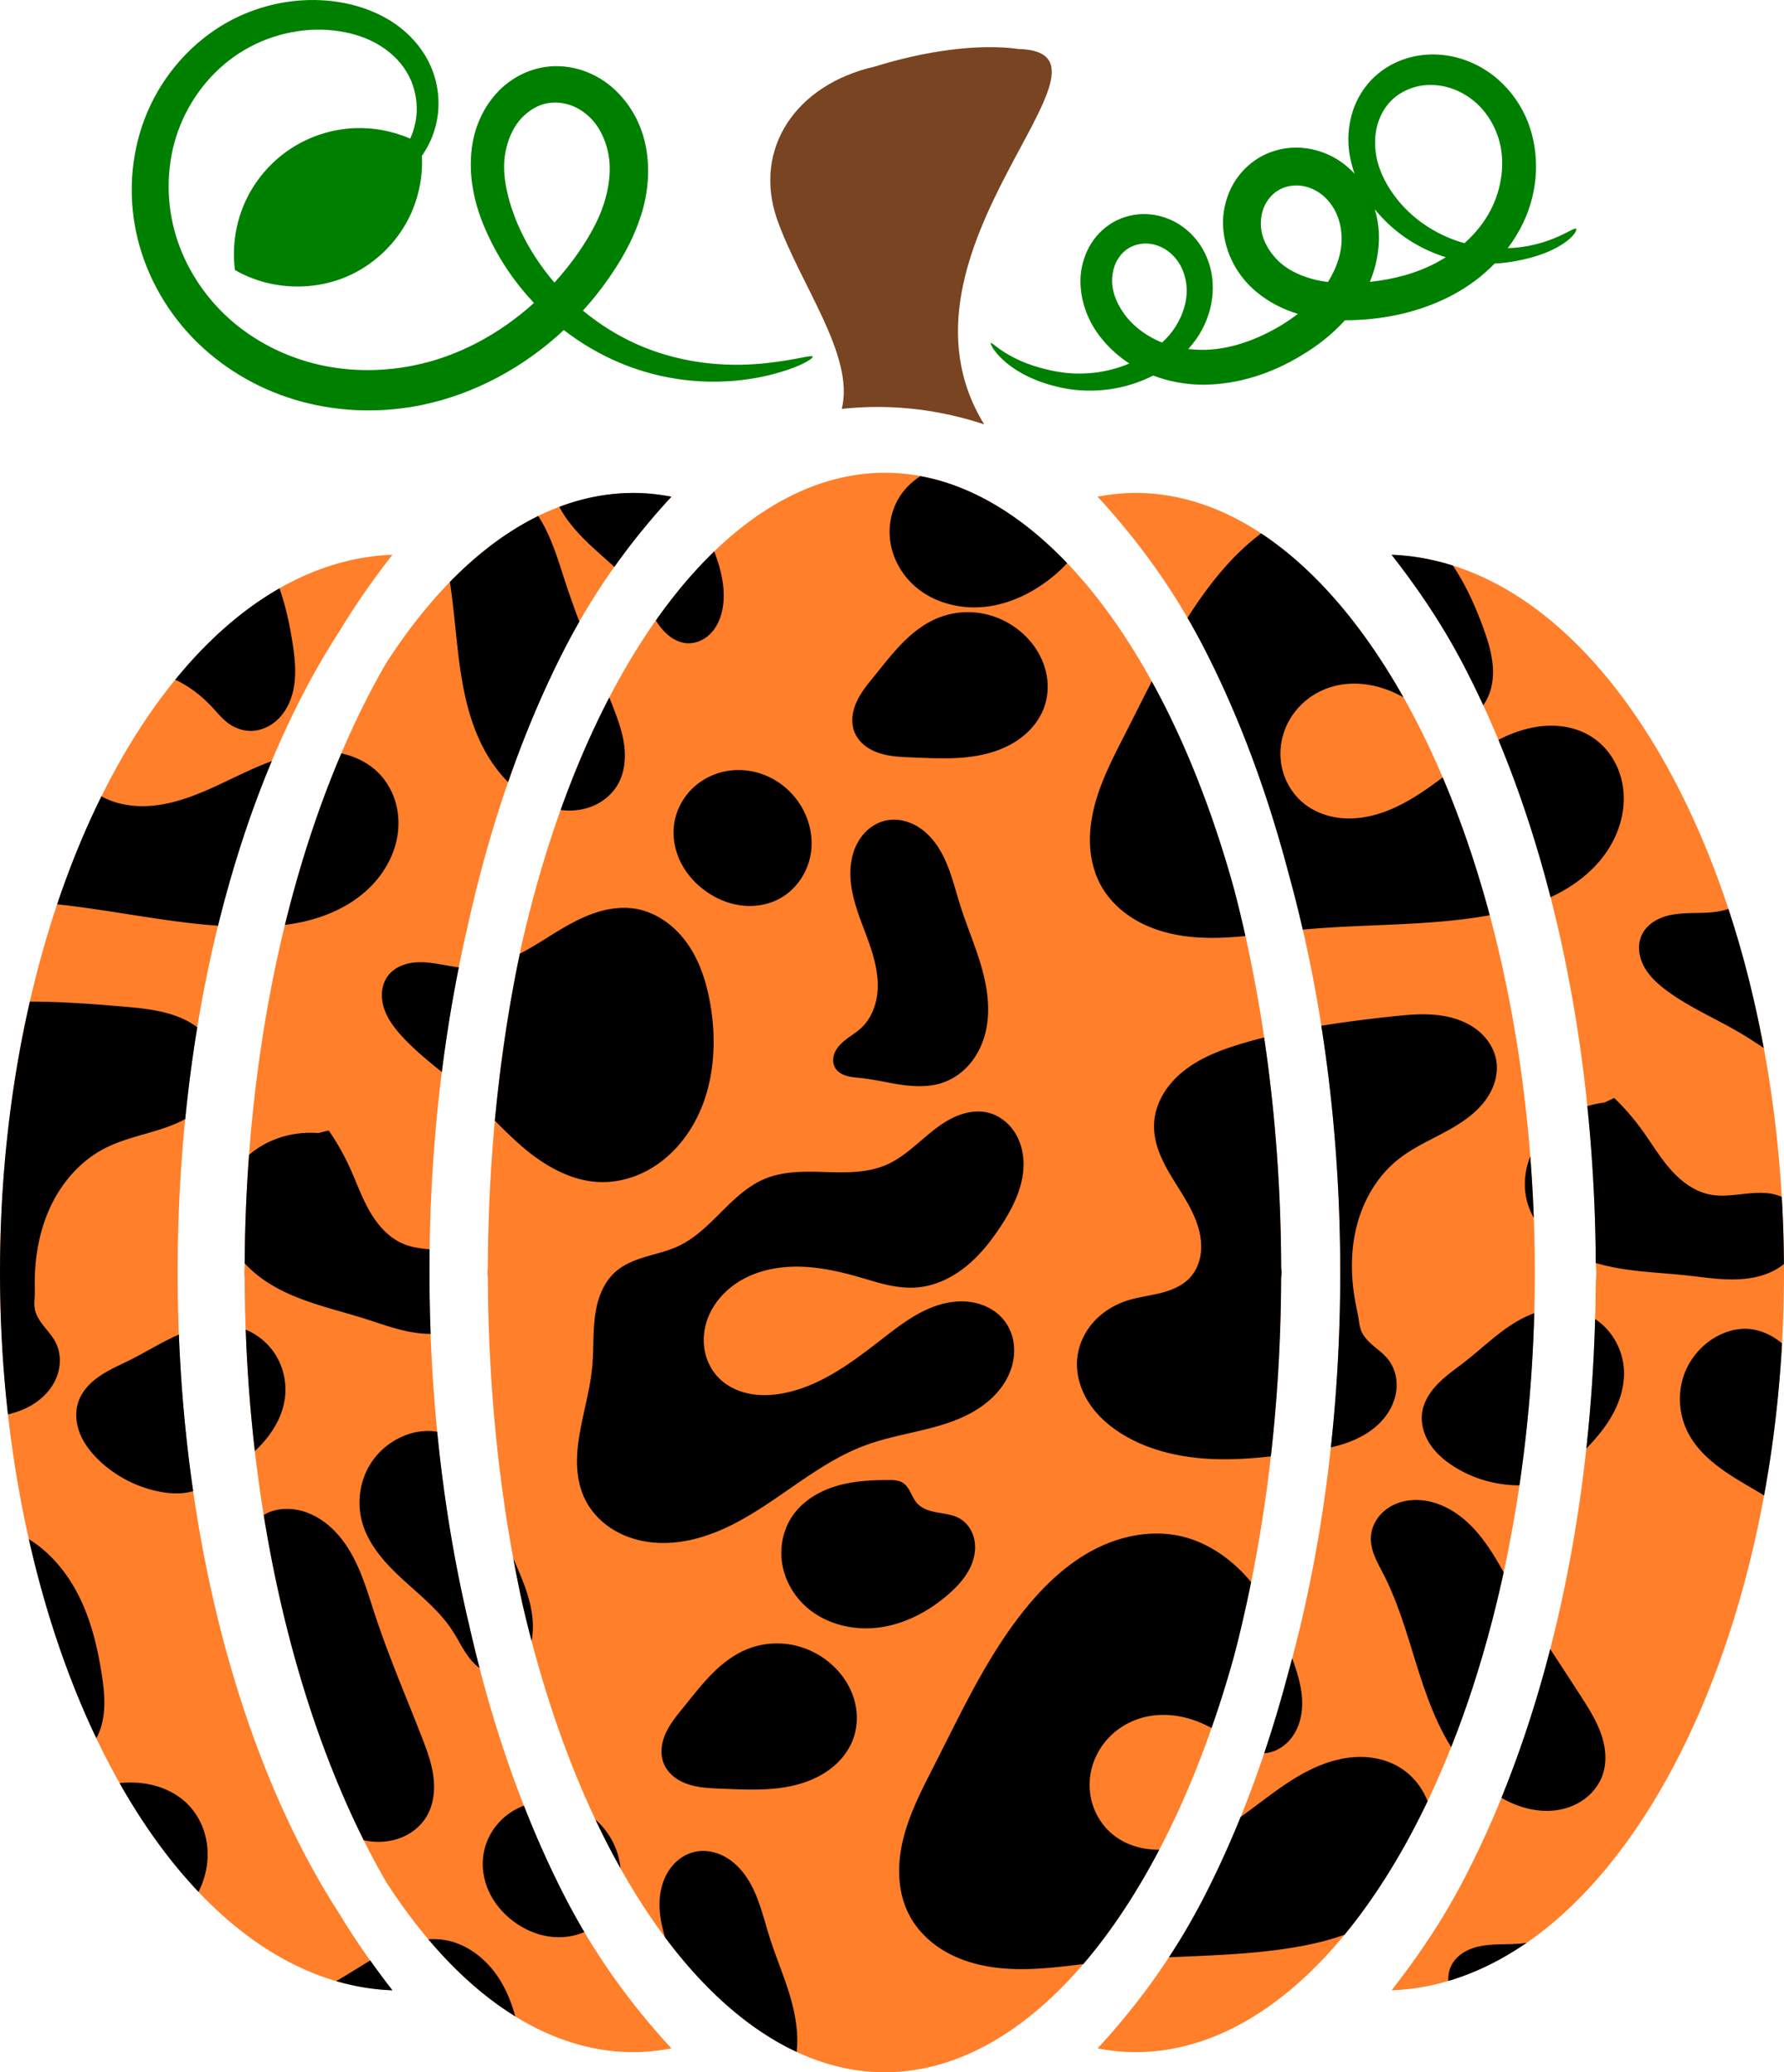 <?xml version="1.0" encoding="UTF-8" standalone="no"?>
<svg
   xmlns:dc="http://purl.org/dc/elements/1.1/"
   xmlns:cc="http://creativecommons.org/ns#"
   xmlns:rdf="http://www.w3.org/1999/02/22-rdf-syntax-ns#"
   xmlns:svg="http://www.w3.org/2000/svg"
   xmlns="http://www.w3.org/2000/svg"
   xmlns:sodipodi="http://sodipodi.sourceforge.net/DTD/sodipodi-0.dtd"
   xmlns:inkscape="http://www.inkscape.org/namespaces/inkscape"
   sodipodi:docname="Digital Gems Pumpkin 4.svg"
   inkscape:version="0.92.4 (5da689c313, 2019-01-14)"
   id="svg27701"
   version="1.1"
   viewBox="0 0 250.505 291.024"
   height="291.024mm"
   width="250.505mm">
  <defs
     id="defs27695">
    <inkscape:path-effect
       lpeversion="1"
       is_visible="true"
       id="path-effect2422"
       effect="spiro" />
    <inkscape:path-effect
       lpeversion="1"
       is_visible="true"
       id="path-effect2418"
       effect="spiro" />
    <inkscape:path-effect
       lpeversion="1"
       is_visible="true"
       id="path-effect2414"
       effect="spiro" />
    <inkscape:path-effect
       effect="spiro"
       id="path-effect2410"
       is_visible="true"
       lpeversion="1" />
    <inkscape:path-effect
       lpeversion="1"
       is_visible="true"
       id="path-effect2406"
       effect="spiro" />
    <inkscape:path-effect
       effect="spiro"
       id="path-effect2402"
       is_visible="true"
       lpeversion="1" />
    <inkscape:path-effect
       lpeversion="1"
       is_visible="true"
       id="path-effect2398"
       effect="spiro" />
    <inkscape:path-effect
       effect="spiro"
       id="path-effect2392"
       is_visible="true"
       lpeversion="1" />
    <inkscape:path-effect
       lpeversion="1"
       is_visible="true"
       id="path-effect2388"
       effect="spiro" />
    <inkscape:path-effect
       effect="spiro"
       id="path-effect2380"
       is_visible="true"
       lpeversion="1" />
    <inkscape:path-effect
       lpeversion="1"
       is_visible="true"
       id="path-effect2376"
       effect="spiro" />
    <inkscape:path-effect
       effect="spiro"
       id="path-effect2372"
       is_visible="true"
       lpeversion="1" />
    <inkscape:path-effect
       lpeversion="1"
       is_visible="true"
       id="path-effect2368"
       effect="spiro" />
    <inkscape:path-effect
       effect="spiro"
       id="path-effect2364"
       is_visible="true"
       lpeversion="1" />
    <inkscape:path-effect
       lpeversion="1"
       is_visible="true"
       id="path-effect2360"
       effect="spiro" />
    <inkscape:path-effect
       lpeversion="1"
       is_visible="true"
       id="path-effect2356"
       effect="spiro" />
    <inkscape:path-effect
       lpeversion="1"
       is_visible="true"
       id="path-effect2144"
       effect="spiro" />
    <inkscape:path-effect
       lpeversion="1"
       is_visible="true"
       id="path-effect2130"
       effect="spiro" />
    <inkscape:path-effect
       lpeversion="1"
       is_visible="true"
       id="path-effect3185"
       effect="spiro" />
    <inkscape:path-effect
       effect="spiro"
       id="path-effect4776"
       is_visible="true"
       lpeversion="0" />
    <inkscape:path-effect
       lpeversion="1"
       is_visible="true"
       id="path-effect4744"
       effect="spiro" />
    <inkscape:path-effect
       is_visible="true"
       id="path-effect4683"
       effect="spiro"
       lpeversion="0" />
    <inkscape:path-effect
       is_visible="true"
       id="path-effect6071"
       effect="spiro"
       lpeversion="0" />
    <inkscape:path-effect
       is_visible="true"
       id="path-effect3115"
       effect="spiro"
       lpeversion="0" />
    <inkscape:path-effect
       is_visible="true"
       id="path-effect3054"
       effect="spiro"
       lpeversion="0" />
    <inkscape:path-effect
       is_visible="true"
       id="path-effect3050"
       effect="spiro"
       lpeversion="0" />
    <inkscape:perspective
       id="perspective2905"
       inkscape:persp3d-origin="105.00001 : 445.00001 : 1"
       inkscape:vp_z="210.00001 : 544.00001 : 1"
       inkscape:vp_y="0 : 999.99999 : 0"
       inkscape:vp_x="0 : 544.00001 : 1"
       sodipodi:type="inkscape:persp3d" />
    <inkscape:path-effect
       is_visible="true"
       id="path-effect2883"
       effect="spiro"
       lpeversion="0" />
    <inkscape:path-effect
       is_visible="true"
       id="path-effect2758"
       effect="spiro"
       lpeversion="0" />
    <inkscape:path-effect
       is_visible="true"
       id="path-effect2718"
       effect="spiro"
       lpeversion="0" />
    <inkscape:path-effect
       is_visible="true"
       id="path-effect2596"
       effect="spiro"
       lpeversion="0" />
    <inkscape:path-effect
       is_visible="true"
       id="path-effect2590"
       effect="spiro"
       lpeversion="0" />
    <inkscape:path-effect
       is_visible="true"
       id="path-effect3128"
       effect="spiro"
       lpeversion="0" />
    <inkscape:path-effect
       is_visible="true"
       id="path-effect2990"
       effect="spiro"
       lpeversion="0" />
    <inkscape:path-effect
       is_visible="true"
       id="path-effect44414"
       effect="spiro"
       lpeversion="0" />
    <inkscape:path-effect
       is_visible="true"
       id="path-effect33300"
       effect="spiro"
       lpeversion="0" />
    <inkscape:path-effect
       is_visible="true"
       id="path-effect31306"
       effect="spiro"
       lpeversion="0" />
    <inkscape:path-effect
       is_visible="true"
       id="path-effect31284"
       effect="spiro"
       lpeversion="0" />
    <inkscape:path-effect
       is_visible="true"
       id="path-effect30274"
       effect="spiro"
       lpeversion="0" />
    <inkscape:path-effect
       is_visible="true"
       id="path-effect30235"
       effect="spiro"
       lpeversion="0" />
    <inkscape:path-effect
       is_visible="true"
       id="path-effect30215"
       effect="spiro"
       lpeversion="0" />
    <inkscape:path-effect
       is_visible="true"
       id="path-effect30211"
       effect="spiro"
       lpeversion="0" />
    <inkscape:path-effect
       is_visible="true"
       id="path-effect30181"
       effect="spiro"
       lpeversion="0" />
    <inkscape:path-effect
       is_visible="true"
       id="path-effect30177"
       effect="spiro"
       lpeversion="0" />
    <inkscape:path-effect
       is_visible="true"
       id="path-effect30122"
       effect="spiro"
       lpeversion="0" />
    <inkscape:path-effect
       is_visible="true"
       id="path-effect30050"
       effect="spiro"
       lpeversion="0" />
    <inkscape:path-effect
       is_visible="true"
       id="path-effect29829"
       effect="spiro"
       lpeversion="0" />
    <inkscape:path-effect
       is_visible="true"
       id="path-effect29756"
       effect="spiro"
       lpeversion="0" />
    <inkscape:path-effect
       is_visible="true"
       id="path-effect29485"
       effect="spiro"
       lpeversion="0" />
    <inkscape:path-effect
       is_visible="true"
       id="path-effect29414"
       effect="spiro"
       lpeversion="0" />
    <inkscape:path-effect
       is_visible="true"
       id="path-effect29485-0"
       effect="spiro"
       lpeversion="0" />
    <inkscape:path-effect
       is_visible="true"
       id="path-effect29829-1"
       effect="spiro"
       lpeversion="0" />
    <inkscape:path-effect
       is_visible="true"
       id="path-effect29829-1-6"
       effect="spiro"
       lpeversion="0" />
    <inkscape:path-effect
       is_visible="true"
       id="path-effect29829-1-6-5"
       effect="spiro"
       lpeversion="0" />
    <inkscape:path-effect
       is_visible="true"
       id="path-effect29829-1-6-9"
       effect="spiro"
       lpeversion="0" />
    <inkscape:path-effect
       is_visible="true"
       id="path-effect30177-0"
       effect="spiro"
       lpeversion="0" />
    <inkscape:path-effect
       is_visible="true"
       id="path-effect30235-1"
       effect="spiro"
       lpeversion="0" />
    <inkscape:path-effect
       is_visible="true"
       id="path-effect29829-1-6-2"
       effect="spiro"
       lpeversion="0" />
    <inkscape:path-effect
       is_visible="true"
       id="path-effect29829-1-6-9-6"
       effect="spiro"
       lpeversion="0" />
    <inkscape:path-effect
       is_visible="true"
       id="path-effect30177-2"
       effect="spiro"
       lpeversion="0" />
    <inkscape:path-effect
       is_visible="true"
       id="path-effect30235-0"
       effect="spiro"
       lpeversion="0" />
    <inkscape:path-effect
       is_visible="true"
       id="path-effect29829-1-6-29"
       effect="spiro"
       lpeversion="0" />
    <inkscape:path-effect
       is_visible="true"
       id="path-effect29829-1-6-9-8"
       effect="spiro"
       lpeversion="0" />
    <inkscape:path-effect
       is_visible="true"
       id="path-effect30177-2-4"
       effect="spiro"
       lpeversion="0" />
    <inkscape:path-effect
       is_visible="true"
       id="path-effect30235-0-5"
       effect="spiro"
       lpeversion="0" />
    <inkscape:path-effect
       is_visible="true"
       id="path-effect29829-1-6-29-3"
       effect="spiro"
       lpeversion="0" />
    <inkscape:path-effect
       is_visible="true"
       id="path-effect29829-1-6-9-8-8"
       effect="spiro"
       lpeversion="0" />
    <inkscape:path-effect
       is_visible="true"
       id="path-effect31284-9"
       effect="spiro"
       lpeversion="0" />
    <inkscape:path-effect
       is_visible="true"
       id="path-effect31306-0"
       effect="spiro"
       lpeversion="0" />
    <inkscape:path-effect
       is_visible="true"
       id="path-effect29829-1-6-9-8-8-3"
       effect="spiro"
       lpeversion="0" />
    <inkscape:path-effect
       is_visible="true"
       id="path-effect29829-1-6-29-3-9"
       effect="spiro"
       lpeversion="0" />
    <inkscape:path-effect
       is_visible="true"
       id="path-effect30235-0-5-2"
       effect="spiro"
       lpeversion="0" />
    <inkscape:path-effect
       is_visible="true"
       id="path-effect30177-2-4-8"
       effect="spiro"
       lpeversion="0" />
    <inkscape:path-effect
       is_visible="true"
       id="path-effect30177-2-4-4"
       effect="spiro"
       lpeversion="0" />
    <inkscape:path-effect
       is_visible="true"
       id="path-effect30235-0-5-4"
       effect="spiro"
       lpeversion="0" />
    <inkscape:path-effect
       is_visible="true"
       id="path-effect29829-1-6-29-3-7"
       effect="spiro"
       lpeversion="0" />
    <inkscape:path-effect
       is_visible="true"
       id="path-effect29829-1-6-9-8-8-8"
       effect="spiro"
       lpeversion="0" />
    <inkscape:path-effect
       is_visible="true"
       id="path-effect29829-1-6-9-8-8-4"
       effect="spiro"
       lpeversion="0" />
    <inkscape:path-effect
       is_visible="true"
       id="path-effect29829-1-6-29-3-8"
       effect="spiro"
       lpeversion="0" />
    <inkscape:path-effect
       is_visible="true"
       id="path-effect30235-0-5-5"
       effect="spiro"
       lpeversion="0" />
    <inkscape:path-effect
       is_visible="true"
       id="path-effect30177-2-4-6"
       effect="spiro"
       lpeversion="0" />
    <inkscape:path-effect
       is_visible="true"
       id="path-effect29829-1-6-9-8-8-1"
       effect="spiro"
       lpeversion="0" />
    <inkscape:path-effect
       is_visible="true"
       id="path-effect29829-1-6-29-3-78"
       effect="spiro"
       lpeversion="0" />
    <inkscape:path-effect
       is_visible="true"
       id="path-effect30235-0-5-7"
       effect="spiro"
       lpeversion="0" />
    <inkscape:path-effect
       is_visible="true"
       id="path-effect30177-2-4-1"
       effect="spiro"
       lpeversion="0" />
    <inkscape:path-effect
       is_visible="true"
       id="path-effect29829-1-6-9-8-8-39"
       effect="spiro"
       lpeversion="0" />
    <inkscape:path-effect
       is_visible="true"
       id="path-effect29829-1-6-29-3-1"
       effect="spiro"
       lpeversion="0" />
    <inkscape:path-effect
       is_visible="true"
       id="path-effect30235-0-5-26"
       effect="spiro"
       lpeversion="0" />
    <inkscape:path-effect
       is_visible="true"
       id="path-effect30177-2-4-49"
       effect="spiro"
       lpeversion="0" />
    <inkscape:path-effect
       is_visible="true"
       id="path-effect30177-2-4-2"
       effect="spiro"
       lpeversion="0" />
    <inkscape:path-effect
       is_visible="true"
       id="path-effect30235-0-5-56"
       effect="spiro"
       lpeversion="0" />
    <inkscape:path-effect
       is_visible="true"
       id="path-effect29829-1-6-29-3-73"
       effect="spiro"
       lpeversion="0" />
    <inkscape:path-effect
       is_visible="true"
       id="path-effect29829-1-6-9-8-8-31"
       effect="spiro"
       lpeversion="0" />
    <inkscape:path-effect
       is_visible="true"
       id="path-effect30177-2-4-3"
       effect="spiro"
       lpeversion="0" />
    <inkscape:path-effect
       is_visible="true"
       id="path-effect30235-0-5-9"
       effect="spiro"
       lpeversion="0" />
    <inkscape:path-effect
       is_visible="true"
       id="path-effect29829-1-6-29-3-5"
       effect="spiro"
       lpeversion="0" />
    <inkscape:path-effect
       is_visible="true"
       id="path-effect29829-1-6-9-8-8-2"
       effect="spiro"
       lpeversion="0" />
    <inkscape:path-effect
       is_visible="true"
       id="path-effect30177-2-4-39"
       effect="spiro"
       lpeversion="0" />
    <inkscape:path-effect
       is_visible="true"
       id="path-effect30235-0-5-78"
       effect="spiro"
       lpeversion="0" />
    <inkscape:path-effect
       is_visible="true"
       id="path-effect29829-1-6-29-3-74"
       effect="spiro"
       lpeversion="0" />
    <inkscape:path-effect
       is_visible="true"
       id="path-effect29829-1-6-9-8-8-7"
       effect="spiro"
       lpeversion="0" />
    <inkscape:path-effect
       is_visible="true"
       id="path-effect30177-2-4-80"
       effect="spiro"
       lpeversion="0" />
    <inkscape:path-effect
       is_visible="true"
       id="path-effect30235-0-5-6"
       effect="spiro"
       lpeversion="0" />
    <inkscape:path-effect
       is_visible="true"
       id="path-effect29829-1-6-9-8-8-35"
       effect="spiro"
       lpeversion="0" />
    <inkscape:path-effect
       is_visible="true"
       id="path-effect29829-1-6-29-3-81"
       effect="spiro"
       lpeversion="0" />
    <inkscape:path-effect
       is_visible="true"
       id="path-effect30177-2-3"
       effect="spiro"
       lpeversion="0" />
    <inkscape:path-effect
       is_visible="true"
       id="path-effect30235-0-7"
       effect="spiro"
       lpeversion="0" />
    <inkscape:path-effect
       is_visible="true"
       id="path-effect29829-1-6-29-2"
       effect="spiro"
       lpeversion="0" />
    <inkscape:path-effect
       is_visible="true"
       id="path-effect29829-1-6-9-8-6"
       effect="spiro"
       lpeversion="0" />
    <inkscape:path-effect
       is_visible="true"
       id="path-effect30177-2-3-9"
       effect="spiro"
       lpeversion="0" />
    <inkscape:path-effect
       is_visible="true"
       id="path-effect30235-0-7-5"
       effect="spiro"
       lpeversion="0" />
    <inkscape:path-effect
       is_visible="true"
       id="path-effect29829-1-6-29-2-8"
       effect="spiro"
       lpeversion="0" />
    <inkscape:path-effect
       is_visible="true"
       id="path-effect29829-1-6-9-8-6-1"
       effect="spiro"
       lpeversion="0" />
    <inkscape:path-effect
       is_visible="true"
       id="path-effect30177-2-3-0"
       effect="spiro"
       lpeversion="0" />
    <inkscape:path-effect
       is_visible="true"
       id="path-effect30235-0-7-0"
       effect="spiro"
       lpeversion="0" />
    <inkscape:path-effect
       is_visible="true"
       id="path-effect29829-1-6-29-2-7"
       effect="spiro"
       lpeversion="0" />
    <inkscape:path-effect
       is_visible="true"
       id="path-effect29829-1-6-9-8-6-3"
       effect="spiro"
       lpeversion="0" />
    <inkscape:path-effect
       is_visible="true"
       id="path-effect30177-2-3-5"
       effect="spiro"
       lpeversion="0" />
    <inkscape:path-effect
       is_visible="true"
       id="path-effect30235-0-7-4"
       effect="spiro"
       lpeversion="0" />
    <inkscape:path-effect
       is_visible="true"
       id="path-effect29829-1-6-29-2-2"
       effect="spiro"
       lpeversion="0" />
    <inkscape:path-effect
       is_visible="true"
       id="path-effect29829-1-6-9-8-6-4"
       effect="spiro"
       lpeversion="0" />
    <inkscape:path-effect
       is_visible="true"
       id="path-effect30177-2-3-98"
       effect="spiro"
       lpeversion="0" />
    <inkscape:path-effect
       is_visible="true"
       id="path-effect30235-0-7-1"
       effect="spiro"
       lpeversion="0" />
    <inkscape:path-effect
       is_visible="true"
       id="path-effect29829-1-6-29-2-78"
       effect="spiro"
       lpeversion="0" />
    <inkscape:path-effect
       is_visible="true"
       id="path-effect29829-1-6-9-8-6-0"
       effect="spiro"
       lpeversion="0" />
    <inkscape:path-effect
       is_visible="true"
       id="path-effect30177-2-3-08"
       effect="spiro"
       lpeversion="0" />
    <inkscape:path-effect
       is_visible="true"
       id="path-effect30235-0-7-3"
       effect="spiro"
       lpeversion="0" />
    <inkscape:path-effect
       is_visible="true"
       id="path-effect29829-1-6-29-2-1"
       effect="spiro"
       lpeversion="0" />
    <inkscape:path-effect
       is_visible="true"
       id="path-effect29829-1-6-9-8-6-39"
       effect="spiro"
       lpeversion="0" />
    <inkscape:path-effect
       is_visible="true"
       id="path-effect30177-2-3-97"
       effect="spiro"
       lpeversion="0" />
    <inkscape:path-effect
       is_visible="true"
       id="path-effect30235-0-7-7"
       effect="spiro"
       lpeversion="0" />
    <inkscape:path-effect
       is_visible="true"
       id="path-effect29829-1-6-29-2-4"
       effect="spiro"
       lpeversion="0" />
    <inkscape:path-effect
       is_visible="true"
       id="path-effect29829-1-6-9-8-6-15"
       effect="spiro"
       lpeversion="0" />
    <inkscape:path-effect
       is_visible="true"
       id="path-effect30177-2-3-8"
       effect="spiro"
       lpeversion="0" />
    <inkscape:path-effect
       is_visible="true"
       id="path-effect30235-0-7-6"
       effect="spiro"
       lpeversion="0" />
    <inkscape:path-effect
       is_visible="true"
       id="path-effect29829-1-6-29-2-47"
       effect="spiro"
       lpeversion="0" />
    <inkscape:path-effect
       is_visible="true"
       id="path-effect29829-1-6-9-8-6-11"
       effect="spiro"
       lpeversion="0" />
    <inkscape:path-effect
       is_visible="true"
       id="path-effect30177-2-3-3"
       effect="spiro"
       lpeversion="0" />
    <inkscape:path-effect
       is_visible="true"
       id="path-effect30235-0-7-70"
       effect="spiro"
       lpeversion="0" />
    <inkscape:path-effect
       is_visible="true"
       id="path-effect30177-2-3-89"
       effect="spiro"
       lpeversion="0" />
    <inkscape:path-effect
       is_visible="true"
       id="path-effect30235-0-7-9"
       effect="spiro"
       lpeversion="0" />
    <inkscape:path-effect
       is_visible="true"
       id="path-effect30177-2-3-33"
       effect="spiro"
       lpeversion="0" />
    <inkscape:path-effect
       is_visible="true"
       id="path-effect30235-0-7-44"
       effect="spiro"
       lpeversion="0" />
    <inkscape:path-effect
       is_visible="true"
       id="path-effect30177-2-3-6"
       effect="spiro"
       lpeversion="0" />
    <inkscape:path-effect
       is_visible="true"
       id="path-effect30235-0-7-06"
       effect="spiro"
       lpeversion="0" />
    <inkscape:path-effect
       is_visible="true"
       id="path-effect30177-2-3-7"
       effect="spiro"
       lpeversion="0" />
    <inkscape:path-effect
       is_visible="true"
       id="path-effect30235-0-7-45"
       effect="spiro"
       lpeversion="0" />
    <inkscape:path-effect
       is_visible="true"
       id="path-effect2596-0"
       effect="spiro"
       lpeversion="0" />
    <inkscape:path-effect
       is_visible="true"
       id="path-effect2596-0-8"
       effect="spiro"
       lpeversion="0" />
    <inkscape:path-effect
       is_visible="true"
       id="path-effect2596-2"
       effect="spiro"
       lpeversion="0" />
    <inkscape:path-effect
       is_visible="true"
       id="path-effect2590-6"
       effect="spiro"
       lpeversion="0" />
    <inkscape:path-effect
       is_visible="true"
       id="path-effect2718-6"
       effect="spiro"
       lpeversion="0" />
    <inkscape:path-effect
       is_visible="true"
       id="path-effect2718-6-3"
       effect="spiro"
       lpeversion="0" />
    <inkscape:path-effect
       is_visible="true"
       id="path-effect2758-9"
       effect="spiro"
       lpeversion="0" />
    <inkscape:path-effect
       is_visible="true"
       id="path-effect2758-9-3"
       effect="spiro"
       lpeversion="0" />
    <inkscape:path-effect
       is_visible="true"
       id="path-effect2718-6-0"
       effect="spiro"
       lpeversion="0" />
    <inkscape:path-effect
       is_visible="true"
       id="path-effect2883-8"
       effect="spiro"
       lpeversion="0" />
    <inkscape:path-effect
       is_visible="true"
       id="path-effect3054-7"
       effect="spiro"
       lpeversion="0" />
    <inkscape:path-effect
       is_visible="true"
       id="path-effect2718-6-4"
       effect="spiro"
       lpeversion="0" />
    <inkscape:path-effect
       is_visible="true"
       id="path-effect3115-0"
       effect="spiro"
       lpeversion="0" />
    <inkscape:path-effect
       is_visible="true"
       id="path-effect2596-0-8-9"
       effect="spiro"
       lpeversion="0" />
    <inkscape:path-effect
       is_visible="true"
       id="path-effect2596-2-3"
       effect="spiro"
       lpeversion="0" />
    <inkscape:path-effect
       is_visible="true"
       id="path-effect2590-6-9"
       effect="spiro"
       lpeversion="0" />
    <inkscape:path-effect
       is_visible="true"
       id="path-effect3054-4"
       effect="spiro"
       lpeversion="0" />
    <inkscape:path-effect
       is_visible="true"
       id="path-effect2718-6-0-2"
       effect="spiro"
       lpeversion="0" />
    <inkscape:path-effect
       is_visible="true"
       id="path-effect2758-9-3-7"
       effect="spiro"
       lpeversion="0" />
    <inkscape:path-effect
       is_visible="true"
       id="path-effect2718-6-2"
       effect="spiro"
       lpeversion="0" />
    <inkscape:path-effect
       is_visible="true"
       id="path-effect2758-9-9"
       effect="spiro"
       lpeversion="0" />
    <inkscape:path-effect
       is_visible="true"
       id="path-effect2883-8-7"
       effect="spiro"
       lpeversion="0" />
    <inkscape:path-effect
       is_visible="true"
       id="path-effect2883-0"
       effect="spiro"
       lpeversion="0" />
    <inkscape:path-effect
       is_visible="true"
       id="path-effect3115-5"
       effect="spiro"
       lpeversion="0" />
    <inkscape:path-effect
       is_visible="true"
       id="path-effect2758-9-2"
       effect="spiro"
       lpeversion="0" />
    <inkscape:path-effect
       is_visible="true"
       id="path-effect3115-4"
       effect="spiro"
       lpeversion="0" />
    <inkscape:path-effect
       is_visible="true"
       id="path-effect2596-0-8-1"
       effect="spiro"
       lpeversion="0" />
    <inkscape:path-effect
       is_visible="true"
       id="path-effect2596-2-0"
       effect="spiro"
       lpeversion="0" />
    <inkscape:path-effect
       is_visible="true"
       id="path-effect2590-6-94"
       effect="spiro"
       lpeversion="0" />
    <inkscape:path-effect
       is_visible="true"
       id="path-effect3054-6"
       effect="spiro"
       lpeversion="0" />
    <inkscape:path-effect
       is_visible="true"
       id="path-effect2883-8-0"
       effect="spiro"
       lpeversion="0" />
    <inkscape:path-effect
       is_visible="true"
       id="path-effect2883-1"
       effect="spiro"
       lpeversion="0" />
    <inkscape:path-effect
       is_visible="true"
       id="path-effect6071-2"
       effect="spiro"
       lpeversion="0" />
    <inkscape:path-effect
       lpeversion="0"
       effect="spiro"
       id="path-effect4365"
       is_visible="true" />
    <inkscape:path-effect
       lpeversion="0"
       is_visible="true"
       id="path-effect4369"
       effect="spiro" />
    <inkscape:path-effect
       lpeversion="0"
       is_visible="true"
       id="path-effect4317-6"
       effect="spiro" />
    <inkscape:path-effect
       lpeversion="0"
       effect="spiro"
       id="path-effect4350"
       is_visible="true" />
    <inkscape:path-effect
       lpeversion="0"
       effect="spiro"
       id="path-effect4350-2"
       is_visible="true" />
    <inkscape:path-effect
       lpeversion="0"
       is_visible="true"
       id="path-effect4450"
       effect="spiro" />
    <inkscape:path-effect
       lpeversion="0"
       effect="spiro"
       id="path-effect4478"
       is_visible="true" />
    <inkscape:path-effect
       lpeversion="0"
       is_visible="true"
       id="path-effect4482"
       effect="spiro" />
    <inkscape:path-effect
       effect="spiro"
       id="path-effect1070"
       is_visible="true"
       lpeversion="1" />
    <inkscape:path-effect
       lpeversion="1"
       is_visible="true"
       id="path-effect4438"
       effect="spiro" />
    <inkscape:path-effect
       lpeversion="1"
       is_visible="true"
       id="path-effect6310"
       effect="spiro" />
    <inkscape:path-effect
       effect="spiro"
       id="path-effect1870"
       is_visible="true"
       lpeversion="1" />
    <inkscape:path-effect
       effect="skeletal"
       id="path-effect1872"
       is_visible="true"
       lpeversion="1"
       pattern="m 489.814,-304.381 c -4.29,-5.57 -11.692,-6.076 -16.522,-1.13 -4.83,4.947 -5.269,13.482 -0.98,19.052 4.29,5.57 11.692,6.076 16.522,1.13 4.83,-4.947 5.269,-13.482 0.98,-19.052 z"
       copytype="single_stretched"
       prop_scale="-0.4"
       scale_y_rel="false"
       spacing="0"
       normal_offset="0"
       tang_offset="0"
       prop_units="false"
       vertical_pattern="false"
       hide_knot="false"
       fuse_tolerance="0" />
    <inkscape:path-effect
       lpeversion="1"
       is_visible="true"
       id="path-effect1876"
       effect="spiro" />
    <inkscape:path-effect
       lpeversion="1"
       is_visible="true"
       id="path-effect2032"
       effect="spiro" />
    <inkscape:path-effect
       fuse_tolerance="0"
       hide_knot="false"
       vertical_pattern="false"
       prop_units="false"
       tang_offset="0"
       normal_offset="0"
       spacing="0"
       scale_y_rel="false"
       prop_scale="-0.617"
       copytype="single_stretched"
       pattern="m 153.15,-207.795 c 4.527,-4.284 12.339,-4.674 17.437,-0.869 5.098,3.805 5.561,10.37 1.034,14.654 -4.527,4.284 -12.339,4.674 -17.437,0.869 -5.098,-3.805 -5.561,-10.37 -1.034,-14.654 z"
       lpeversion="1"
       is_visible="true"
       id="path-effect2034"
       effect="skeletal" />
    <inkscape:path-effect
       lpeversion="1"
       is_visible="true"
       id="path-effect2038"
       effect="spiro" />
    <inkscape:path-effect
       effect="spiro"
       id="path-effect2042"
       is_visible="true"
       lpeversion="1" />
  </defs>
  <sodipodi:namedview
     inkscape:document-rotation="0"
     inkscape:lockguides="true"
     inkscape:snap-global="false"
     inkscape:guide-bbox="true"
     showguides="false"
     inkscape:window-maximized="1"
     inkscape:window-y="-8"
     inkscape:window-x="-8"
     inkscape:window-height="1017"
     inkscape:window-width="1920"
     showgrid="false"
     inkscape:current-layer="layer1"
     inkscape:document-units="mm"
     inkscape:cy="-1135.7914"
     inkscape:cx="-647.70448"
     inkscape:zoom="0.17379276"
     inkscape:pageshadow="2"
     inkscape:pageopacity="0.0"
     borderopacity="1.0"
     bordercolor="#666666"
     pagecolor="#ffffff"
     id="base"
     units="mm">
    <sodipodi:guide
       id="guide4685"
       orientation="0,-1"
       position="34.805,331.547"
       inkscape:locked="true" />
    <sodipodi:guide
       id="guide4766"
       orientation="0,-1"
       position="176.467,379.614"
       inkscape:locked="true" />
    <sodipodi:guide
       id="guide3181"
       orientation="0,-1"
       position="219.527,-66.117"
       inkscape:locked="true" />
    <sodipodi:guide
       inkscape:locked="true"
       position="47.398,90.411"
       orientation="0,-1"
       id="guide4222" />
  </sodipodi:namedview>
  <g
     transform="translate(-25.235,276.593)"
     id="layer1"
     inkscape:groupmode="layer"
     inkscape:label="Layer 1">
    <g
       id="g8184"
       style="fill:#55d400"
       transform="matrix(1.017,0,0,1.017,-0.328,4.763)" />
    <g
       id="g2207"
       inkscape:transform-center-x="10.563632"
       inkscape:transform-center-y="0.46188836"
       style="opacity:1" />
    <g
       id="g2215"
       inkscape:transform-center-x="-10.56363"
       inkscape:transform-center-y="0.46188872"
       style="opacity:1" />
    <g
       id="g8263"
       style="opacity:1" />
    <g
       id="g8257"
       style="opacity:1" />
    <g
       id="g8220"
       style="opacity:1" />
    <g
       id="g8214"
       style="opacity:1" />
    <g
       id="g8208"
       style="opacity:1" />
    <g
       id="g8202"
       style="opacity:1" />
    <g
       id="g8196"
       style="opacity:1" />
    <g
       id="g8190"
       style="opacity:1" />
    <path
       id="path2187"
       style="color:#000000;font-style:normal;font-variant:normal;font-weight:normal;font-stretch:normal;font-size:medium;line-height:normal;font-family:sans-serif;font-variant-ligatures:normal;font-variant-position:normal;font-variant-caps:normal;font-variant-numeric:normal;font-variant-alternates:normal;font-feature-settings:normal;text-indent:0;text-align:start;text-decoration:none;text-decoration-line:none;text-decoration-style:solid;text-decoration-color:#000000;letter-spacing:normal;word-spacing:normal;text-transform:none;writing-mode:lr-tb;direction:ltr;text-orientation:mixed;dominant-baseline:auto;baseline-shift:baseline;text-anchor:start;white-space:normal;shape-padding:0;clip-rule:nonzero;display:inline;overflow:visible;visibility:visible;isolation:auto;mix-blend-mode:normal;color-interpolation:sRGB;color-interpolation-filters:linearRGB;solid-color:#000000;solid-opacity:1;vector-effect:none;fill:#ff7f2a;fill-opacity:1;fill-rule:nonzero;stroke:none;stroke-width:7.944;stroke-linecap:round;stroke-linejoin:round;stroke-miterlimit:4;stroke-dasharray:none;stroke-dashoffset:0;stroke-opacity:1;color-rendering:auto;image-rendering:auto;shape-rendering:auto;text-rendering:auto;enable-background:accumulate"
       d="m 149.483,-210.196 c -14.479,5.3e-4 -28.4,11.598 -38.875,31.909 -4.963,9.624 -9.065,21.097 -12.009,33.86 -3.076,14.057 -4.796,29.483 -4.858,45.658 a 3.973,3.973 0 0 1 -0.021,0.391 c -0.016,0.164 -0.027,0.329 -0.027,0.497 a 3.973,3.973 0 0 1 0,0.004 c -2e-4,0.175 0.008,0.348 0.027,0.519 a 3.973,3.973 0 0 1 0.024,0.407 c 0.065,16.193 1.789,31.636 4.873,45.704 2.943,12.728 7.038,24.169 11.99,33.771 10.475,20.312 24.397,31.906 38.876,31.906 14.479,0 28.402,-11.594 38.877,-31.906 4.008,-7.771 7.451,-16.749 10.18,-26.636 4.153,-15.914 6.512,-33.859 6.588,-52.839 a 3.973,3.973 0 0 1 0.024,-0.407 c 0.018,-0.172 0.028,-0.344 0.028,-0.519 a 3.973,3.973 0 0 1 0,-0.004 c 0,-0.168 -0.012,-0.333 -0.028,-0.497 a 3.973,3.973 0 0 1 -0.02,-0.391 c -0.073,-18.959 -2.424,-36.885 -6.567,-52.788 -2.733,-9.924 -6.186,-18.935 -10.206,-26.73 -10.475,-20.312 -24.397,-31.909 -38.876,-31.909 z m -35.3,2.832 c -12.682,-1.1e-4 -24.882,8.606 -34.741,23.926 -0.639,1.109 -1.269,2.233 -1.881,3.39 -11.046,20.877 -17.842,49.604 -17.972,81.267 a 3.973,3.973 0 0 1 -0.023,0.412 c -0.018,0.156 -0.026,0.313 -0.028,0.473 0,0.004 -6e-5,0.008 0,0.012 v 0.016 c 0.002,0.159 0.012,0.318 0.028,0.473 a 3.973,3.973 0 0 1 0.023,0.411 c 0.129,31.665 6.926,60.393 17.972,81.271 0.613,1.158 1.244,2.284 1.883,3.393 9.859,15.319 22.057,23.924 34.739,23.924 1.778,0 3.554,-0.185 5.33,-0.528 C 113.986,5.081 108.881,-1.815 104.632,-10.053 98.906,-21.158 94.339,-34.077 91.137,-48.265 c -3.606,-15.138 -5.598,-31.927 -5.598,-49.616 0,-17.147 1.871,-33.449 5.269,-48.22 3.22,-14.739 7.909,-28.137 13.824,-39.607 4.249,-8.239 9.353,-15.135 14.88,-21.129 -1.776,-0.342 -3.552,-0.527 -5.33,-0.528 z m 70.507,0 c -1.778,2e-4 -3.553,0.186 -5.33,0.528 5.527,5.995 10.631,12.891 14.88,21.129 4.83,9.366 8.838,20.021 11.897,31.64 4.673,16.787 7.289,35.896 7.289,56.186 0,20.376 -2.638,39.562 -7.348,56.4 -3.051,11.537 -7.038,22.119 -11.839,31.428 -4.249,8.238 -9.353,15.135 -14.88,21.129 1.776,0.342 3.552,0.528 5.33,0.528 14.548,3.2e-4 28.462,-11.321 38.934,-31.115 10.473,-19.793 17.123,-47.607 17.123,-78.37 0,-30.763 -6.65,-58.576 -17.123,-78.37 -10.473,-19.793 -24.387,-31.114 -38.934,-31.114 z m -104.352,8.681 c -14.326,0.532 -27.806,10.786 -37.995,28.551 -10.462,18.24 -17.107,43.879 -17.107,72.252 -1.2e-4,28.373 6.645,54.012 17.107,72.253 10.189,17.765 23.67,28.018 37.995,28.55 -2.601,-3.338 -5.101,-6.86 -7.406,-10.69 -1.65,-2.542 -3.222,-5.221 -4.708,-8.03 -11.254,-21.27 -18.042,-50.184 -18.042,-82.082 0,-31.898 6.788,-60.815 18.042,-82.085 1.498,-2.831 3.084,-5.531 4.748,-8.091 2.294,-3.806 4.78,-7.309 7.366,-10.627 z m 140.3,0 c 3.53,4.529 6.877,9.397 9.799,14.919 11.767,22.241 18.679,51.931 18.871,84.538 l 0.024,0.411 c 0.023,0.308 0.049,0.615 0.05,0.924 a 3.973,3.973 0 0 1 0,0.027 c -0.001,0.306 -0.027,0.611 -0.05,0.915 l -0.024,0.412 c -0.191,32.609 -7.104,62.299 -18.871,84.541 -2.922,5.523 -6.268,10.389 -9.799,14.919 14.326,-0.532 27.806,-10.785 37.995,-28.55 10.462,-18.241 17.107,-43.88 17.107,-72.253 -8e-5,-28.373 -6.645,-54.011 -17.107,-72.252 -10.189,-17.765 -23.67,-28.019 -37.995,-28.551 z"
       inkscape:connector-curvature="0" />
    <path
       id="path2189"
       style="fill:#000000;fill-rule:evenodd;stroke:none;stroke-width:0.525px;stroke-linecap:butt;stroke-linejoin:miter;stroke-opacity:1"
       d="m 154.482,-209.728 c -1.033,0.672 -1.951,1.506 -2.665,2.51 -1.381,1.942 -1.921,4.443 -1.553,6.798 0.368,2.354 1.622,4.543 3.403,6.125 2.729,2.424 6.6,3.358 10.219,2.882 3.619,-0.476 6.983,-2.263 9.733,-4.664 0.51,-0.446 1.003,-0.925 1.458,-1.434 -6.392,-6.69 -13.381,-10.884 -20.596,-12.218 z m -40.3,2.364 c -3.52,-2e-5 -7.002,0.666 -10.408,1.951 1.16,2.221 2.972,4.121 4.839,5.834 0.951,0.872 1.933,1.724 2.885,2.601 2.526,-3.555 5.215,-6.823 8.014,-9.858 -1.776,-0.342 -3.552,-0.527 -5.33,-0.528 z m -13.371,3.238 c -4.309,2.112 -8.472,5.227 -12.405,9.265 0.671,4.313 0.894,8.716 1.577,13.037 0.479,3.031 1.196,6.043 2.436,8.85 1.013,2.295 2.396,4.448 4.164,6.22 2.344,-6.765 5.037,-13.11 8.05,-18.953 0.632,-1.225 1.286,-2.418 1.954,-3.585 -0.663,-1.754 -1.301,-3.516 -1.888,-5.297 -0.948,-2.876 -1.78,-5.819 -3.244,-8.469 -0.201,-0.363 -0.417,-0.718 -0.642,-1.067 z m 101.508,2.445 c -2.4,1.789 -4.521,3.969 -6.403,6.307 -1.426,1.771 -2.723,3.631 -3.938,5.546 0.777,1.337 1.533,2.707 2.262,4.121 4.83,9.366 8.838,20.021 11.897,31.64 0.729,2.619 1.401,5.301 2.028,8.028 8.553,-0.804 17.216,-0.481 25.685,-1.916 0.19,-0.032 0.38,-0.069 0.57,-0.103 -1.855,-6.922 -4.076,-13.407 -6.608,-19.357 -0.45,0.335 -0.898,0.674 -1.353,1.001 -2.632,1.889 -5.459,3.619 -8.61,4.373 -1.575,0.377 -3.219,0.503 -4.823,0.272 -1.603,-0.231 -3.165,-0.826 -4.46,-1.799 -1.448,-1.088 -2.538,-2.639 -3.094,-4.363 -0.557,-1.724 -0.581,-3.612 -0.093,-5.357 0.487,-1.745 1.483,-3.341 2.816,-4.567 1.334,-1.226 3.001,-2.081 4.769,-2.472 1.955,-0.433 4.014,-0.303 5.942,0.241 1.184,0.334 2.319,0.823 3.395,1.421 -5.832,-10.351 -12.642,-18.174 -19.982,-23.017 z m -76.796,2.533 c -2.852,2.754 -5.595,5.996 -8.197,9.694 0.197,0.307 0.404,0.607 0.629,0.895 0.465,0.597 1.005,1.143 1.639,1.558 0.634,0.415 1.364,0.694 2.12,0.739 0.682,0.041 1.37,-0.111 1.985,-0.41 0.615,-0.298 1.156,-0.74 1.594,-1.264 0.876,-1.048 1.329,-2.4 1.49,-3.756 0.292,-2.456 -0.314,-4.936 -1.179,-7.253 -0.025,-0.068 -0.055,-0.134 -0.081,-0.202 z m 95.115,0.465 c 3.53,4.529 6.877,9.397 9.799,14.919 1.065,2.012 2.088,4.088 3.072,6.219 0.708,-0.995 1.127,-2.184 1.287,-3.396 0.338,-2.561 -0.426,-5.132 -1.314,-7.558 -1.108,-3.028 -2.449,-6.001 -4.243,-8.67 -2.819,-0.891 -5.692,-1.406 -8.601,-1.514 z m -156.155,4.714 c -5.201,2.971 -10.13,7.295 -14.645,12.839 0.18,0.082 0.359,0.165 0.535,0.256 1.783,0.912 3.36,2.196 4.721,3.665 0.697,0.753 1.347,1.561 2.172,2.172 0.937,0.693 2.093,1.106 3.259,1.087 1.291,-0.021 2.548,-0.571 3.517,-1.425 0.969,-0.853 1.661,-1.995 2.078,-3.218 0.835,-2.444 0.592,-5.116 0.198,-7.669 -0.403,-2.611 -0.967,-5.217 -1.835,-7.707 z m 96.951,3.352 c -0.207,-0.006 -0.414,-0.004 -0.621,0.001 -1.378,0.04 -2.748,0.33 -4.019,0.865 -1.842,0.776 -3.444,2.04 -4.847,3.463 -1.403,1.423 -2.625,3.011 -3.884,4.564 -0.933,1.151 -1.899,2.3 -2.522,3.645 -0.311,0.672 -0.533,1.39 -0.605,2.128 -0.071,0.737 0.012,1.495 0.288,2.182 0.292,0.725 0.795,1.355 1.403,1.846 0.608,0.491 1.318,0.847 2.06,1.092 1.484,0.491 3.071,0.545 4.633,0.609 3.549,0.144 7.163,0.347 10.598,-0.558 1.717,-0.453 3.374,-1.187 4.78,-2.272 1.405,-1.086 2.551,-2.535 3.153,-4.206 0.628,-1.746 0.641,-3.692 0.123,-5.474 -0.518,-1.782 -1.555,-3.397 -2.896,-4.679 -1.595,-1.524 -3.63,-2.586 -5.796,-3.005 -0.609,-0.118 -1.228,-0.184 -1.848,-0.2 z m 25.526,9.715 c -1.242,2.413 -2.448,4.847 -3.675,7.26 -1.707,3.357 -3.489,6.724 -4.403,10.377 -0.457,1.827 -0.691,3.718 -0.572,5.598 0.119,1.879 0.597,3.748 1.503,5.4 1.205,2.196 3.138,3.949 5.344,5.136 2.206,1.187 4.678,1.827 7.169,2.093 2.592,0.276 5.19,0.153 7.788,-0.099 -0.484,-2.173 -1,-4.315 -1.548,-6.42 -2.733,-9.924 -6.186,-18.935 -10.206,-26.73 -0.459,-0.891 -0.928,-1.758 -1.4,-2.615 z m -76.167,2.265 c -0.061,0.118 -0.124,0.232 -0.185,0.35 -2.436,4.724 -4.664,9.896 -6.65,15.446 0.397,0.051 0.795,0.086 1.198,0.087 1.339,0.002 2.683,-0.29 3.875,-0.9 1.192,-0.61 2.226,-1.542 2.908,-2.694 0.99,-1.673 1.194,-3.72 0.934,-5.647 -0.26,-1.927 -0.951,-3.766 -1.658,-5.577 -0.139,-0.356 -0.283,-0.709 -0.423,-1.064 z m 132.039,3.959 c -2.073,0.038 -4.116,0.59 -6.013,1.425 -0.4,0.176 -0.792,0.366 -1.179,0.564 2.859,6.87 5.313,14.269 7.32,22.099 2.857,-1.321 5.491,-3.212 7.398,-5.716 1.914,-2.513 3.055,-5.672 2.861,-8.825 -0.097,-1.576 -0.524,-3.135 -1.284,-4.52 -0.76,-1.385 -1.853,-2.591 -3.181,-3.446 -1.742,-1.124 -3.849,-1.619 -5.922,-1.582 z m -169.667,3.891 c -3.135,7.35 -5.801,15.43 -7.918,24.083 0.969,-0.125 1.932,-0.29 2.883,-0.517 3.073,-0.732 6.039,-2.071 8.409,-4.159 2.37,-2.088 4.11,-4.96 4.54,-8.09 0.215,-1.565 0.101,-3.178 -0.372,-4.685 -0.473,-1.507 -1.307,-2.904 -2.441,-4.004 -1.391,-1.351 -3.204,-2.218 -5.101,-2.628 z m -9.773,1.084 c -2.834,1.034 -5.539,2.469 -8.298,3.717 -2.952,1.336 -6.064,2.476 -9.302,2.597 -1.619,0.061 -3.256,-0.14 -4.783,-0.681 -0.528,-0.187 -1.04,-0.418 -1.531,-0.688 -2.319,4.679 -4.403,9.758 -6.219,15.167 7.556,0.798 15.024,2.463 22.591,3.006 2.03,-8.255 4.564,-16.005 7.542,-23.118 z m 65.283,1.256 c -0.516,0.014 -1.031,0.07 -1.537,0.167 -1.802,0.346 -3.501,1.231 -4.794,2.532 -1.293,1.301 -2.171,3.016 -2.44,4.831 -0.266,1.797 0.067,3.664 0.855,5.3 0.788,1.636 2.023,3.044 3.491,4.114 1.501,1.094 3.264,1.846 5.107,2.071 1.844,0.225 3.765,-0.091 5.392,-0.985 2.377,-1.307 4.005,-3.827 4.368,-6.515 0.363,-2.688 -0.5,-5.488 -2.195,-7.605 -1.147,-1.432 -2.667,-2.568 -4.376,-3.234 -1.068,-0.416 -2.209,-0.646 -3.355,-0.675 -0.172,-0.004 -0.343,-0.004 -0.515,0 z m 21.974,6.97 c -0.366,0.006 -0.73,0.049 -1.088,0.131 -0.947,0.217 -1.826,0.702 -2.544,1.356 -0.718,0.654 -1.277,1.475 -1.665,2.366 -0.775,1.782 -0.853,3.806 -0.546,5.725 0.548,3.429 2.253,6.561 3.14,9.919 0.443,1.679 0.68,3.435 0.449,5.155 -0.232,1.721 -0.962,3.409 -2.231,4.594 -0.887,0.828 -2.004,1.388 -2.859,2.25 -0.427,0.431 -0.788,0.942 -0.965,1.522 -0.177,0.581 -0.157,1.236 0.133,1.768 0.163,0.299 0.405,0.552 0.685,0.747 0.279,0.195 0.595,0.335 0.921,0.434 0.652,0.199 1.339,0.238 2.017,0.309 1.943,0.205 3.845,0.689 5.779,0.961 1.935,0.271 3.951,0.32 5.795,-0.326 1.521,-0.533 2.866,-1.529 3.882,-2.781 1.016,-1.252 1.707,-2.753 2.08,-4.321 0.709,-2.979 0.275,-6.123 -0.563,-9.068 -0.838,-2.945 -2.069,-5.763 -2.993,-8.683 -0.886,-2.802 -1.513,-5.75 -3.117,-8.213 -0.802,-1.231 -1.851,-2.324 -3.139,-3.032 -0.966,-0.531 -2.072,-0.833 -3.169,-0.813 z m -37.755,12.378 c -1.585,-0.006 -3.174,0.348 -4.665,0.905 -1.987,0.743 -3.823,1.836 -5.625,2.956 -1.441,0.895 -2.877,1.806 -4.38,2.589 -1.561,7.471 -2.744,15.312 -3.501,23.438 1.369,1.382 2.75,2.75 4.245,3.993 2.981,2.477 6.564,4.482 10.437,4.629 2.543,0.097 5.092,-0.628 7.279,-1.932 2.186,-1.303 4.015,-3.17 5.393,-5.309 3.322,-5.156 3.945,-11.698 2.896,-17.741 -0.518,-2.985 -1.442,-5.953 -3.171,-8.44 -1.73,-2.487 -4.34,-4.459 -7.328,-4.957 -0.523,-0.087 -1.051,-0.129 -1.58,-0.13 z m 155.043,0.158 c -0.443,0.138 -0.893,0.255 -1.352,0.336 -1.945,0.343 -3.948,0.126 -5.908,0.374 -0.98,0.124 -1.955,0.368 -2.825,0.835 -0.87,0.468 -1.632,1.171 -2.06,2.061 -0.335,0.695 -0.456,1.485 -0.392,2.254 0.064,0.769 0.309,1.517 0.671,2.198 0.725,1.362 1.897,2.434 3.132,3.358 3.221,2.41 6.979,3.982 10.44,6.032 1.107,0.656 2.183,1.363 3.253,2.079 -1.272,-6.867 -2.942,-13.408 -4.96,-19.527 z m -183.605,7.477 c -0.742,-0.004 -1.485,0.077 -2.193,0.293 -0.945,0.288 -1.83,0.828 -2.424,1.616 -0.465,0.616 -0.739,1.366 -0.827,2.133 -0.089,0.766 0.006,1.549 0.227,2.288 0.444,1.478 1.381,2.758 2.411,3.907 1.726,1.925 3.738,3.555 5.75,5.188 0.632,-5.031 1.431,-9.939 2.385,-14.703 -1.531,-0.188 -3.045,-0.581 -4.587,-0.693 -0.246,-0.018 -0.494,-0.028 -0.741,-0.029 z m -54.905,5.533 c -2.692,11.736 -4.191,24.584 -4.191,38.051 0,6.818 0.387,13.476 1.116,19.914 1.008,-0.234 1.989,-0.571 2.904,-1.053 1.616,-0.852 3.02,-2.169 3.78,-3.83 0.38,-0.83 0.596,-1.739 0.6,-2.652 0.006,-0.913 -0.203,-1.831 -0.627,-2.64 -0.432,-0.824 -1.072,-1.516 -1.647,-2.247 -0.575,-0.731 -1.104,-1.542 -1.25,-2.46 -0.095,-0.597 -0.023,-1.206 0,-1.81 0.018,-0.482 0.006,-0.965 0,-1.448 -0.029,-3.778 0.606,-7.6 2.209,-11.022 1.602,-3.422 4.214,-6.426 7.567,-8.168 3.082,-1.601 6.622,-2.084 9.831,-3.414 0.519,-0.215 1.029,-0.456 1.525,-0.724 0.436,-4.387 1,-8.691 1.691,-12.893 -0.459,-0.343 -0.949,-0.648 -1.456,-0.913 -2.652,-1.385 -5.715,-1.706 -8.695,-1.97 -4.44,-0.393 -8.902,-0.71 -13.357,-0.722 z m 195.504,1.787 c -1.497,0.008 -3.007,0.162 -4.494,0.325 -3.229,0.355 -6.46,0.758 -9.667,1.282 1.728,10.978 2.658,22.606 2.658,34.657 0,8.417 -0.457,16.627 -1.318,24.556 0.412,-0.095 0.822,-0.198 1.229,-0.316 1.754,-0.51 3.456,-1.272 4.873,-2.425 1.417,-1.153 2.535,-2.721 2.954,-4.499 0.21,-0.889 0.243,-1.822 0.068,-2.719 -0.175,-0.896 -0.559,-1.755 -1.134,-2.464 -0.585,-0.723 -1.348,-1.275 -2.056,-1.879 -0.707,-0.604 -1.385,-1.296 -1.709,-2.168 -0.21,-0.567 -0.259,-1.178 -0.356,-1.775 -0.077,-0.477 -0.186,-0.948 -0.284,-1.42 -0.771,-3.699 -0.899,-7.571 0,-11.241 0.899,-3.67 2.87,-7.129 5.815,-9.496 2.708,-2.176 6.083,-3.344 8.968,-5.279 1.443,-0.967 2.774,-2.143 3.705,-3.61 0.931,-1.466 1.435,-3.246 1.168,-4.962 -0.23,-1.478 -1.023,-2.842 -2.11,-3.869 -1.087,-1.028 -2.455,-1.732 -3.891,-2.15 -1.436,-0.418 -2.921,-0.557 -4.418,-0.549 z m -22.19,3.251 c -1.113,0.282 -2.222,0.58 -3.321,0.915 -2.828,0.862 -5.65,1.941 -7.963,3.782 -1.157,0.921 -2.174,2.028 -2.918,3.306 -0.744,1.278 -1.208,2.728 -1.257,4.206 -0.045,1.341 0.25,2.678 0.727,3.932 0.477,1.254 1.132,2.432 1.829,3.579 1.393,2.293 2.983,4.529 3.699,7.115 0.325,1.173 0.461,2.41 0.287,3.615 -0.173,1.205 -0.668,2.378 -1.492,3.274 -1.092,1.187 -2.667,1.808 -4.233,2.191 -1.566,0.384 -3.183,0.569 -4.713,1.078 -1.768,0.587 -3.401,1.613 -4.635,3.008 -1.234,1.396 -2.058,3.165 -2.25,5.018 -0.23,2.228 0.459,4.498 1.693,6.366 1.234,1.869 2.987,3.355 4.914,4.495 3.654,2.161 7.928,3.11 12.168,3.31 2.805,0.132 5.61,-0.05 8.405,-0.358 0.913,-8.027 1.414,-16.352 1.448,-24.889 a 3.973,3.973 0 0 1 0.024,-0.407 c 0.018,-0.172 0.028,-0.344 0.028,-0.519 a 3.973,3.973 0 0 1 0,-0.004 c 0,-0.168 -0.012,-0.333 -0.028,-0.497 a 3.973,3.973 0 0 1 -0.02,-0.391 c -0.043,-11.132 -0.877,-21.905 -2.392,-32.125 z m 49.156,8.494 -1.349,0.64 c -0.719,0.089 -1.433,0.231 -2.131,0.426 -0.099,0.028 -0.195,0.066 -0.294,0.096 0.735,7.145 1.14,14.499 1.184,22.009 4.111,1.238 8.478,1.288 12.751,1.75 2.003,0.216 4,0.526 6.014,0.562 2.014,0.037 4.071,-0.212 5.896,-1.063 0.628,-0.293 1.221,-0.662 1.761,-1.095 -0.021,-3.181 -0.121,-6.329 -0.305,-9.433 -0.458,-0.202 -0.943,-0.347 -1.436,-0.435 -0.952,-0.171 -1.928,-0.154 -2.892,-0.076 -1.928,0.157 -3.879,0.555 -5.776,0.178 -2.226,-0.443 -4.125,-1.919 -5.612,-3.633 -1.487,-1.715 -2.64,-3.688 -3.977,-5.523 -1.148,-1.575 -2.433,-3.05 -3.836,-4.402 z m -89.382,1.906 c -0.868,0.006 -1.74,0.186 -2.558,0.484 -1.308,0.478 -2.49,1.249 -3.589,2.104 -2.198,1.711 -4.161,3.813 -6.718,4.915 -2.635,1.136 -5.61,1.083 -8.479,0.998 -2.869,-0.085 -5.838,-0.165 -8.492,0.926 -2.386,0.981 -4.3,2.821 -6.126,4.642 -1.827,1.821 -3.681,3.703 -6.012,4.806 -1.455,0.688 -3.039,1.044 -4.581,1.506 -1.542,0.461 -3.088,1.053 -4.294,2.118 -0.875,0.773 -1.536,1.77 -1.997,2.842 -0.461,1.072 -0.728,2.22 -0.882,3.377 -0.308,2.314 -0.175,4.665 -0.383,6.99 -0.232,2.591 -0.883,5.123 -1.417,7.669 -0.384,1.83 -0.711,3.684 -0.731,5.554 -0.02,1.87 0.278,3.768 1.09,5.453 0.82,1.702 2.151,3.14 3.736,4.169 1.585,1.029 3.416,1.656 5.289,1.907 3.745,0.503 7.565,-0.481 10.982,-2.096 6.833,-3.23 12.375,-8.92 19.471,-11.522 4.89,-1.793 10.344,-2.046 14.893,-4.583 2.275,-1.268 4.287,-3.15 5.282,-5.557 0.497,-1.204 0.73,-2.523 0.611,-3.82 -0.119,-1.297 -0.595,-2.568 -1.407,-3.586 -1.009,-1.265 -2.504,-2.099 -4.086,-2.44 -1.581,-0.341 -3.243,-0.209 -4.799,0.232 -3.113,0.882 -5.744,2.925 -8.298,4.912 -4.136,3.218 -8.493,6.498 -13.631,7.531 -1.631,0.328 -3.324,0.418 -4.955,0.091 -1.631,-0.326 -3.197,-1.087 -4.347,-2.289 -0.965,-1.009 -1.613,-2.307 -1.884,-3.676 -0.271,-1.369 -0.17,-2.804 0.246,-4.136 0.834,-2.664 2.911,-4.842 5.392,-6.121 2.481,-1.279 5.336,-1.714 8.125,-1.599 2.789,0.115 5.531,0.757 8.211,1.537 1.296,0.377 2.584,0.788 3.905,1.063 1.352,0.282 2.744,0.421 4.119,0.282 2.473,-0.249 4.801,-1.395 6.728,-2.965 1.927,-1.57 3.481,-3.551 4.843,-5.631 1.715,-2.617 3.187,-5.558 3.185,-8.687 -0.001,-1.565 -0.388,-3.146 -1.229,-4.466 -0.84,-1.32 -2.152,-2.36 -3.666,-2.753 -0.506,-0.131 -1.025,-0.189 -1.546,-0.185 z m -91.127,2.662 -1.449,0.361 c -0.723,-0.054 -1.449,-0.054 -2.172,0 -2.76,0.207 -5.48,1.251 -7.56,3.068 -0.374,4.981 -0.583,10.06 -0.614,15.22 1.268,1.393 2.813,2.528 4.467,3.436 3.846,2.112 8.211,3.026 12.396,4.346 1.921,0.606 3.82,1.303 5.788,1.735 1.134,0.249 2.301,0.402 3.461,0.4 -0.105,-2.846 -0.164,-5.717 -0.164,-8.615 0,-1.089 0.008,-2.175 0.023,-3.257 -1.261,-0.119 -2.513,-0.279 -3.675,-0.763 -2.096,-0.872 -3.667,-2.692 -4.788,-4.666 -1.121,-1.974 -1.865,-4.135 -2.815,-6.196 -0.816,-1.769 -1.786,-3.468 -2.896,-5.069 z m 168.724,3.625 c -0.81,2.043 -1.009,4.326 -0.424,6.439 0.213,0.769 0.526,1.504 0.915,2.198 -0.106,-2.912 -0.269,-5.793 -0.492,-8.638 z m 0.558,22.033 c -1.256,0.46 -2.456,1.113 -3.562,1.864 -2.198,1.492 -4.121,3.351 -6.217,4.984 -1.253,0.976 -2.573,1.878 -3.692,3.005 -1.119,1.127 -2.041,2.526 -2.27,4.098 -0.224,1.539 0.245,3.13 1.097,4.431 0.852,1.301 2.065,2.334 3.38,3.165 2.681,1.696 5.846,2.608 9.019,2.624 0.055,2.58e-4 0.111,-0.006 0.166,-0.006 1.141,-7.74 1.855,-15.829 2.079,-24.165 z m 8.546,0.823 c -0.173,6.189 -0.588,12.263 -1.235,18.188 1.182,-1.227 2.295,-2.514 3.2,-3.953 1.344,-2.136 2.228,-4.634 2.077,-7.153 -0.134,-2.238 -1.109,-4.419 -2.702,-5.996 -0.41,-0.405 -0.86,-0.767 -1.34,-1.086 z m 21.189,1.367 c -1.094,-0.024 -2.184,0.222 -3.195,0.64 -2.556,1.058 -4.607,3.254 -5.525,5.864 -0.917,2.61 -0.697,5.591 0.559,8.056 1.516,2.972 4.343,5.034 7.197,6.762 1.157,0.701 2.342,1.373 3.499,2.082 1.254,-6.824 2.114,-13.969 2.523,-21.35 -0.274,-0.228 -0.559,-0.445 -0.856,-0.644 -1.244,-0.833 -2.705,-1.377 -4.202,-1.41 z m -210.67,0.121 c 0.209,5.809 0.644,11.502 1.287,17.05 0.262,-0.246 0.519,-0.498 0.768,-0.759 1.737,-1.83 3.095,-4.105 3.441,-6.605 0.308,-2.221 -0.219,-4.55 -1.472,-6.41 -0.981,-1.456 -2.405,-2.603 -4.024,-3.276 z m -9.382,0.691 c -2.36,1.023 -4.545,2.412 -6.846,3.565 -1.42,0.711 -2.893,1.335 -4.211,2.221 -1.318,0.886 -2.496,2.076 -3.03,3.572 -0.522,1.465 -0.376,3.117 0.204,4.56 0.58,1.443 1.567,2.694 2.692,3.768 2.295,2.189 5.22,3.706 8.327,4.345 1.551,0.319 3.181,0.42 4.708,0 0.054,-0.014 0.107,-0.033 0.16,-0.049 -1.027,-7.086 -1.709,-14.432 -2.004,-21.98 z m 34.975,13.533 c -0.547,0.006 -1.094,0.063 -1.631,0.168 -2.714,0.535 -5.157,2.286 -6.57,4.665 -1.412,2.379 -1.782,5.344 -1.034,8.008 0.902,3.211 3.269,5.79 5.727,8.045 2.458,2.255 5.126,4.367 6.945,7.163 0.826,1.269 1.464,2.662 2.394,3.857 0.409,0.525 0.879,1.005 1.416,1.397 -0.506,-1.951 -0.988,-3.926 -1.44,-5.929 -2.048,-8.599 -3.573,-17.731 -4.511,-27.258 -0.429,-0.074 -0.863,-0.118 -1.298,-0.115 z m 64.7,6.896 c -2.477,9.9e-5 -4.983,0.134 -7.357,0.844 -2.374,0.709 -4.626,2.042 -6.062,4.06 -1.381,1.942 -1.92,4.442 -1.552,6.796 0.368,2.354 1.621,4.544 3.402,6.126 2.729,2.424 6.6,3.358 10.219,2.882 3.619,-0.476 6.984,-2.264 9.734,-4.665 1.588,-1.387 3.041,-3.068 3.553,-5.113 0.256,-1.023 0.261,-2.119 -0.069,-3.12 -0.33,-1.001 -1.008,-1.899 -1.925,-2.418 -0.933,-0.528 -2.034,-0.642 -3.089,-0.83 -0.528,-0.095 -1.054,-0.211 -1.551,-0.412 -0.497,-0.2 -0.967,-0.487 -1.325,-0.886 -0.402,-0.447 -0.647,-1.008 -0.926,-1.541 -0.279,-0.532 -0.618,-1.063 -1.135,-1.37 -0.283,-0.168 -0.606,-0.26 -0.932,-0.306 -0.326,-0.046 -0.656,-0.048 -0.985,-0.048 z m 73.878,2.805 c -1.283,0.028 -2.557,0.36 -3.634,1.048 -0.718,0.459 -1.342,1.071 -1.79,1.796 -0.448,0.725 -0.718,1.562 -0.751,2.414 -0.036,0.924 0.204,1.84 0.552,2.696 0.348,0.856 0.804,1.664 1.225,2.487 2.797,5.462 4.057,11.563 6.188,17.319 0.892,2.409 1.95,4.77 3.306,6.948 2.969,-7.472 5.459,-15.722 7.373,-24.564 -1.075,-1.908 -2.193,-3.792 -3.605,-5.459 -0.978,-1.155 -2.096,-2.202 -3.372,-3.017 -1.276,-0.816 -2.713,-1.396 -4.214,-1.596 -0.422,-0.056 -0.851,-0.081 -1.279,-0.072 z m -158.291,1.249 c -0.852,-0.01 -1.702,0.126 -2.496,0.434 -0.297,0.115 -0.58,0.262 -0.855,0.423 2.786,17.262 7.639,32.836 14.045,45.672 0.674,0.147 1.36,0.23 2.054,0.231 1.339,0 2.684,-0.289 3.877,-0.899 1.192,-0.61 2.226,-1.542 2.908,-2.694 0.99,-1.673 1.193,-3.721 0.933,-5.648 -0.26,-1.927 -0.951,-3.765 -1.658,-5.576 -2.207,-5.66 -4.615,-11.248 -6.516,-17.018 -0.948,-2.876 -1.78,-5.818 -3.244,-8.468 -0.732,-1.325 -1.623,-2.572 -2.714,-3.622 -1.091,-1.05 -2.386,-1.902 -3.818,-2.392 -0.806,-0.276 -1.661,-0.432 -2.514,-0.442 z m 122.291,3.461 c -3.179,-0.05 -6.383,0.84 -9.206,2.34 -3.764,2 -6.904,5.02 -9.577,8.34 -5.265,6.54 -8.825,14.248 -12.631,21.732 -1.707,3.357 -3.489,6.725 -4.403,10.378 -0.457,1.827 -0.691,3.718 -0.572,5.598 0.119,1.879 0.597,3.747 1.503,5.399 1.205,2.196 3.138,3.949 5.344,5.136 2.206,1.187 4.678,1.827 7.169,2.093 3.931,0.419 7.876,-0.071 11.813,-0.551 3.827,-4.463 7.412,-9.846 10.672,-16.064 -0.597,0.006 -1.194,-0.03 -1.785,-0.115 -1.603,-0.231 -3.164,-0.825 -4.46,-1.798 -1.448,-1.088 -2.539,-2.639 -3.095,-4.363 -0.557,-1.724 -0.581,-3.613 -0.093,-5.358 0.487,-1.745 1.483,-3.34 2.816,-4.566 1.334,-1.226 3.002,-2.081 4.77,-2.472 1.955,-0.433 4.013,-0.304 5.941,0.24 1.129,0.319 2.214,0.78 3.245,1.34 1.146,-3.275 2.211,-6.673 3.183,-10.192 0.873,-3.345 1.662,-6.784 2.372,-10.298 -2.549,-3.078 -5.955,-5.551 -9.85,-6.442 -1.039,-0.238 -2.095,-0.359 -3.155,-0.376 z m -158.62,0.79 c 2.312,10.272 5.539,19.7 9.476,27.958 0.224,-0.413 0.412,-0.845 0.563,-1.288 0.835,-2.444 0.592,-5.115 0.198,-7.668 -0.616,-3.992 -1.594,-7.978 -3.489,-11.545 -1.59,-2.995 -3.877,-5.688 -6.749,-7.456 z m 68.031,2.722 c 0.403,2.185 0.834,4.345 1.299,6.469 0.398,1.721 0.818,3.417 1.257,5.09 0.047,-0.236 0.088,-0.473 0.116,-0.71 0.292,-2.456 -0.314,-4.935 -1.179,-7.252 -0.454,-1.216 -0.979,-2.404 -1.493,-3.596 z m 37.323,11.925 c -0.207,-0.006 -0.414,-0.006 -0.621,0 -1.378,0.04 -2.749,0.33 -4.02,0.865 -1.842,0.776 -3.443,2.039 -4.846,3.462 -1.403,1.423 -2.626,3.012 -3.885,4.565 -0.933,1.151 -1.898,2.3 -2.521,3.645 -0.311,0.672 -0.533,1.389 -0.605,2.127 -0.071,0.737 0.012,1.495 0.288,2.182 0.292,0.725 0.795,1.356 1.403,1.847 0.608,0.491 1.318,0.846 2.06,1.091 1.484,0.491 3.071,0.546 4.633,0.61 3.549,0.144 7.164,0.346 10.598,-0.559 1.717,-0.452 3.374,-1.186 4.78,-2.271 1.405,-1.086 2.551,-2.535 3.153,-4.206 0.628,-1.746 0.641,-3.693 0.123,-5.475 -0.518,-1.782 -1.555,-3.396 -2.896,-4.678 -1.595,-1.524 -3.63,-2.586 -5.796,-3.005 -0.609,-0.118 -1.228,-0.184 -1.848,-0.2 z m 108.273,0.791 c -1.897,7.372 -4.194,14.357 -6.849,20.88 0.165,0.095 0.327,0.196 0.496,0.285 2.368,1.251 5.131,1.893 7.758,1.372 1.313,-0.261 2.575,-0.811 3.624,-1.643 1.049,-0.832 1.879,-1.949 2.321,-3.212 0.642,-1.835 0.44,-3.883 -0.194,-5.721 -0.633,-1.838 -1.672,-3.506 -2.721,-5.143 -1.462,-2.283 -2.957,-4.545 -4.435,-6.818 z m -36.235,1.297 c -0.197,0.742 -0.394,1.486 -0.599,2.22 -1.008,3.812 -2.12,7.517 -3.328,11.109 0.227,-0.016 0.453,-0.044 0.676,-0.092 1.262,-0.274 2.387,-1.06 3.169,-2.088 0.783,-1.027 1.236,-2.283 1.405,-3.564 0.338,-2.561 -0.425,-5.132 -1.313,-7.558 -0.004,-0.01 -0.006,-0.018 -0.01,-0.028 z m 9.36,13.85 c -2.073,0.038 -4.116,0.589 -6.013,1.425 -3.796,1.67 -6.989,4.421 -10.358,6.84 -0.074,0.053 -0.149,0.104 -0.223,0.157 -1.609,3.97 -3.345,7.771 -5.205,11.377 -1.518,2.944 -3.147,5.714 -4.864,8.335 5.92,-0.262 11.846,-0.421 17.682,-1.409 2.369,-0.401 4.727,-0.946 6.982,-1.765 3.425,-4.162 6.64,-9.055 9.584,-14.618 0.708,-1.338 1.396,-2.715 2.068,-4.124 -0.159,-0.407 -0.342,-0.805 -0.552,-1.189 -0.76,-1.385 -1.852,-2.591 -3.18,-3.446 -1.742,-1.124 -3.849,-1.619 -5.922,-1.582 z m -172.378,3.593 c -0.543,-0.006 -1.087,0.023 -1.629,0.075 0.104,0.184 0.206,0.372 0.311,0.555 3.276,5.712 6.894,10.642 10.769,14.727 0.585,-1.177 0.994,-2.436 1.173,-3.741 0.215,-1.565 0.101,-3.178 -0.372,-4.685 -0.473,-1.507 -1.307,-2.904 -2.441,-4.004 -1.488,-1.444 -3.456,-2.344 -5.496,-2.715 -0.765,-0.139 -1.54,-0.206 -2.316,-0.212 z m 55.14,3.249 c -1.214,0.461 -2.334,1.168 -3.249,2.089 -1.293,1.301 -2.171,3.015 -2.44,4.83 -0.266,1.797 0.065,3.665 0.854,5.301 0.788,1.636 2.023,3.043 3.491,4.113 1.501,1.094 3.265,1.847 5.108,2.072 1.597,0.195 3.251,-0.018 4.723,-0.659 -0.916,-1.546 -1.803,-3.14 -2.654,-4.79 -2.105,-4.082 -4.051,-8.411 -5.833,-12.956 z m 10.044,1.958 c 0.575,1.218 1.163,2.411 1.763,3.576 0.574,1.113 1.16,2.195 1.754,3.256 -0.185,-1.99 -0.98,-3.928 -2.233,-5.492 -0.387,-0.483 -0.819,-0.93 -1.284,-1.339 z m 15.012,4.401 c -0.366,0.006 -0.731,0.049 -1.089,0.131 -0.947,0.217 -1.825,0.702 -2.543,1.356 -0.718,0.654 -1.277,1.475 -1.665,2.366 -0.775,1.782 -0.853,3.805 -0.546,5.724 0.139,0.868 0.353,1.717 0.608,2.556 5.645,7.562 11.906,13.026 18.478,16.088 0.271,-2.493 -0.135,-5.053 -0.825,-7.48 -0.838,-2.945 -2.069,-5.764 -2.993,-8.684 -0.886,-2.802 -1.513,-5.749 -3.117,-8.212 -0.802,-1.231 -1.852,-2.324 -3.14,-3.032 -0.966,-0.531 -2.071,-0.833 -3.168,-0.813 z M 86.101,-4.273 c -0.242,0 -0.484,0.01 -0.726,0.025 3.843,4.555 7.942,8.192 12.211,10.829 -0.558,-2.051 -1.369,-4.026 -2.578,-5.765 -1.729,-2.487 -4.341,-4.459 -7.329,-4.957 -0.523,-0.087 -1.05,-0.13 -1.579,-0.131 z m 153.498,0.522 c -1.884,0.297 -3.819,0.105 -5.714,0.345 -0.98,0.124 -1.955,0.369 -2.825,0.836 -0.87,0.468 -1.632,1.171 -2.06,2.061 -0.315,0.654 -0.434,1.391 -0.395,2.116 3.777,-1.114 7.457,-2.919 10.993,-5.359 z m -162.377,2.481 c -0.473,0.281 -0.943,0.569 -1.41,0.859 -1.115,0.692 -2.228,1.392 -3.369,2.038 2.592,0.758 5.23,1.195 7.897,1.294 -1.06,-1.36 -2.097,-2.762 -3.117,-4.192 z"
       inkscape:connector-curvature="0" />
    <path
       sodipodi:nodetypes="csccccc"
       d="m 143.435,-219.171 c 1.647,-0.176 3.313,-0.269 4.996,-0.269 5.181,-4e-5 10.202,0.853 15.001,2.444 -15.06,-24.485 22.081,-52.239 4.795,-52.72 -5.733,-0.799 -13.328,0.335 -20.159,2.475 -11.096,2.527 -17.096,11.513 -13.743,21.378 3.282,9.322 10.965,19.196 9.109,26.691 z"
       style="fill:#784421;fill-rule:evenodd;stroke:none;stroke-width:1.975px;stroke-linecap:butt;stroke-linejoin:miter;stroke-opacity:1"
       id="path2080"
       inkscape:connector-curvature="0" />
    <path
       d="m 69.402,-276.591 c -0.658,-0.007 -1.322,0.013 -1.992,0.061 -3.815,0.275 -7.701,1.464 -11.188,3.617 -4.713,2.918 -8.584,7.506 -10.686,13.03 -1.987,5.241 -2.37,11.172 -0.965,16.856 1.356,5.47 4.296,10.574 8.443,14.604 4.051,3.932 9.136,6.781 14.652,8.257 5.449,1.456 11.211,1.584 16.732,0.464 7.604,-1.567 14.478,-5.379 20.01,-10.538 0.283,0.219 0.567,0.432 0.853,0.64 2.613,1.9 5.297,3.312 7.896,4.319 8.522,3.291 16.126,2.355 20.144,1.359 4.337,-1.076 6.18,-2.346 6.034,-2.602 -0.147,-0.257 -2.285,0.47 -6.53,0.932 -3.963,0.431 -11.001,0.587 -18.364,-2.759 -2.426,-1.099 -4.949,-2.628 -7.349,-4.617 1.487,-1.643 2.851,-3.386 4.073,-5.213 1.664,-2.455 3.112,-5.147 4.063,-8.106 0.975,-3.011 1.305,-6.286 0.731,-9.516 -0.589,-3.317 -2.282,-6.425 -4.912,-8.654 -1.344,-1.121 -2.918,-1.956 -4.62,-2.429 -1.728,-0.48 -3.553,-0.547 -5.32,-0.182 -2.564,0.561 -4.773,1.96 -6.369,3.816 -1.622,1.892 -2.634,4.13 -3.086,6.399 -0.886,4.708 0.239,9.245 1.952,12.947 1.703,3.793 3.998,7.094 6.609,9.863 -4.813,4.345 -10.653,7.539 -16.942,8.785 -4.702,0.95 -9.604,0.864 -14.164,-0.34 -4.623,-1.218 -8.916,-3.568 -12.28,-6.783 -3.454,-3.296 -5.963,-7.502 -7.127,-11.95 -1.213,-4.617 -1.006,-9.54 0.525,-13.819 1.618,-4.544 4.705,-8.415 8.463,-10.882 4.097,-2.699 8.99,-3.775 13.402,-3.279 2.09,0.239 4.05,0.784 5.742,1.685 0.051,0.027 0.101,0.055 0.151,0.082 1.88,1.035 3.388,2.446 4.34,4.045 1.085,1.793 1.513,3.842 1.418,5.678 -0.067,1.338 -0.407,2.593 -0.908,3.699 -2.44,-1.065 -5.122,-1.578 -7.783,-1.473 -3.213,0.127 -6.385,1.152 -9.065,2.929 -2.735,1.813 -4.948,4.405 -6.31,7.39 -1.362,2.985 -1.87,6.355 -1.448,9.609 4.972,2.876 11.388,3.085 16.535,0.537 3.291,-1.629 6.046,-4.322 7.748,-7.575 1.442,-2.756 2.12,-5.902 1.968,-9.008 1.11,-1.575 1.97,-3.556 2.243,-5.839 0.283,-2.394 -0.097,-5.098 -1.427,-7.611 -1.191,-2.223 -3.05,-4.198 -5.429,-5.63 -2.141,-1.29 -4.605,-2.148 -7.243,-2.539 -1.051,-0.157 -2.128,-0.245 -3.224,-0.257 z m 157.245,7.648 c -1.274,-0.019 -2.543,0.149 -3.758,0.503 -2.016,0.589 -3.825,1.706 -5.223,3.205 -1.284,1.396 -2.157,3.047 -2.631,4.755 -0.491,1.774 -0.574,3.576 -0.343,5.269 0.151,1.057 0.413,2.066 0.756,3.022 -0.56,-0.601 -1.18,-1.153 -1.862,-1.637 -1.653,-1.168 -3.617,-1.881 -5.688,-2.018 -2.082,-0.134 -4.18,0.368 -6.004,1.477 -1.652,1.028 -2.955,2.486 -3.792,4.183 -0.834,1.699 -1.207,3.558 -1.126,5.393 0.205,3.702 2.032,7.016 4.728,9.231 1.749,1.437 3.736,2.433 5.778,3.046 -0.703,0.537 -1.438,1.045 -2.196,1.519 -3.639,2.204 -7.62,3.608 -11.49,3.531 -0.573,-0.007 -1.142,-0.047 -1.705,-0.113 0.349,-0.389 0.685,-0.8 1.001,-1.238 1.619,-2.24 2.663,-5.179 2.401,-8.382 -0.131,-1.488 -0.571,-2.998 -1.362,-4.393 -0.761,-1.34 -1.851,-2.538 -3.23,-3.436 -1.331,-0.865 -2.912,-1.407 -4.601,-1.492 -1.634,-0.08 -3.316,0.299 -4.819,1.171 -1.407,0.834 -2.562,2.042 -3.338,3.488 -0.75,1.402 -1.155,2.963 -1.193,4.55 -0.039,3.051 1.092,5.993 3.015,8.318 1.085,1.335 2.387,2.498 3.848,3.448 -3.167,1.345 -6.41,1.606 -9.072,1.296 -0.31,-0.036 -0.613,-0.079 -0.911,-0.129 v -0.001 c -7.045,-1.188 -9.446,-4.485 -9.482,-4.013 -0.036,0.472 2.457,4.692 10.043,6.269 3.321,0.688 7.745,0.622 12.183,-1.44 0.196,-0.09 0.393,-0.187 0.59,-0.286 2.069,0.787 4.282,1.216 6.533,1.273 0.23,0.004 0.46,0.006 0.689,0.004 4.833,-0.049 9.501,-1.624 13.537,-4.076 2.222,-1.313 4.348,-2.952 6.167,-4.968 0.733,0.003 1.458,-0.019 2.171,-0.066 4.576,-0.265 9.111,-1.401 13.155,-3.597 2.112,-1.146 4.04,-2.599 5.694,-4.303 0.569,-0.028 1.123,-0.074 1.652,-0.145 8.379,-1.119 10.502,-4.919 9.632,-4.757 -0.715,0.134 -3.912,2.555 -9.441,2.744 0.835,-1.113 1.566,-2.303 2.169,-3.562 2.131,-4.468 2.394,-9.661 0.661,-14.15 -0.916,-2.329 -2.37,-4.393 -4.215,-6.004 -1.909,-1.664 -4.213,-2.784 -6.633,-3.253 -0.759,-0.147 -1.526,-0.226 -2.29,-0.237 z m -0.637,4.28 c 0.683,-0.008 1.378,0.064 2.061,0.213 1.621,0.353 3.207,1.183 4.507,2.368 1.246,1.133 2.243,2.631 2.863,4.302 1.192,3.124 0.899,7.013 -0.728,10.361 -0.049,0.102 -0.1,0.204 -0.152,0.305 -0.898,1.746 -2.172,3.323 -3.691,4.676 -3.169,-0.885 -6.629,-2.75 -9.284,-5.959 -1.62,-1.982 -3.004,-4.53 -3.225,-7.24 -0.111,-1.245 -0.008,-2.542 0.384,-3.742 0.371,-1.139 0.991,-2.231 1.841,-3.076 0.898,-0.912 2.112,-1.597 3.436,-1.946 0.635,-0.168 1.305,-0.254 1.987,-0.262 z m -122.819,2.468 c 0.611,8.9e-4 1.235,0.093 1.833,0.269 0.95,0.277 1.866,0.795 2.656,1.471 1.569,1.305 2.604,3.397 3.003,5.598 0.396,2.188 0.083,4.582 -0.657,6.895 -0.74,2.292 -1.985,4.5 -3.455,6.669 -1.055,1.533 -2.221,3.002 -3.482,4.388 -0.986,-1.148 -1.923,-2.388 -2.785,-3.737 -1.002,-1.569 -1.885,-3.248 -2.609,-5.021 -1.295,-3.298 -2.176,-6.965 -1.352,-10.177 0.372,-1.548 1.068,-3.03 2.098,-4.135 0.998,-1.072 2.318,-1.891 3.671,-2.12 0.35,-0.068 0.712,-0.1 1.079,-0.099 z m 104.002,11.648 c 0.128,-0.002 0.255,-1.7e-4 0.381,0.007 1.026,0.051 2.084,0.445 2.97,1.056 0.897,0.615 1.649,1.514 2.174,2.522 0.531,1.018 0.823,2.198 0.889,3.392 0.152,2.22 -0.638,4.556 -1.9,6.581 -0.58,-0.071 -1.15,-0.165 -1.704,-0.297 -1.849,-0.445 -3.589,-1.193 -4.902,-2.328 -1.617,-1.399 -2.79,-3.441 -2.815,-5.392 -0.034,-0.983 0.16,-1.98 0.581,-2.812 0.418,-0.83 1.062,-1.565 1.815,-2.019 0.714,-0.452 1.617,-0.693 2.51,-0.71 z m 11.089,3.35 c 0.271,0.335 0.549,0.657 0.834,0.964 2.724,2.963 5.981,4.785 9.13,5.764 -0.406,0.256 -0.821,0.5 -1.244,0.728 -2.834,1.526 -6.071,2.381 -9.415,2.732 0.88,-2.109 1.35,-4.422 1.269,-6.809 -0.048,-1.138 -0.241,-2.274 -0.574,-3.379 z m -32.125,4.806 c 0.901,0.004 1.827,0.289 2.616,0.756 0.819,0.482 1.519,1.199 2.03,2.014 0.531,0.844 0.86,1.827 0.994,2.821 0.304,2.102 -0.377,4.313 -1.498,6.079 -0.525,0.828 -1.168,1.572 -1.879,2.234 -0.105,-0.042 -0.212,-0.081 -0.316,-0.126 -1.787,-0.767 -3.382,-1.906 -4.567,-3.317 -1.308,-1.599 -2.182,-3.505 -2.138,-5.3 0.006,-0.924 0.201,-1.834 0.592,-2.597 0.396,-0.775 0.985,-1.454 1.674,-1.878 0.716,-0.46 1.619,-0.693 2.491,-0.686 z"
       style="fill:#008000;fill-rule:nonzero;stroke:none;stroke-width:0.349px;stroke-linecap:butt;stroke-linejoin:miter;stroke-opacity:1"
       id="path2086"
       inkscape:connector-curvature="0" />
  </g>
</svg>
